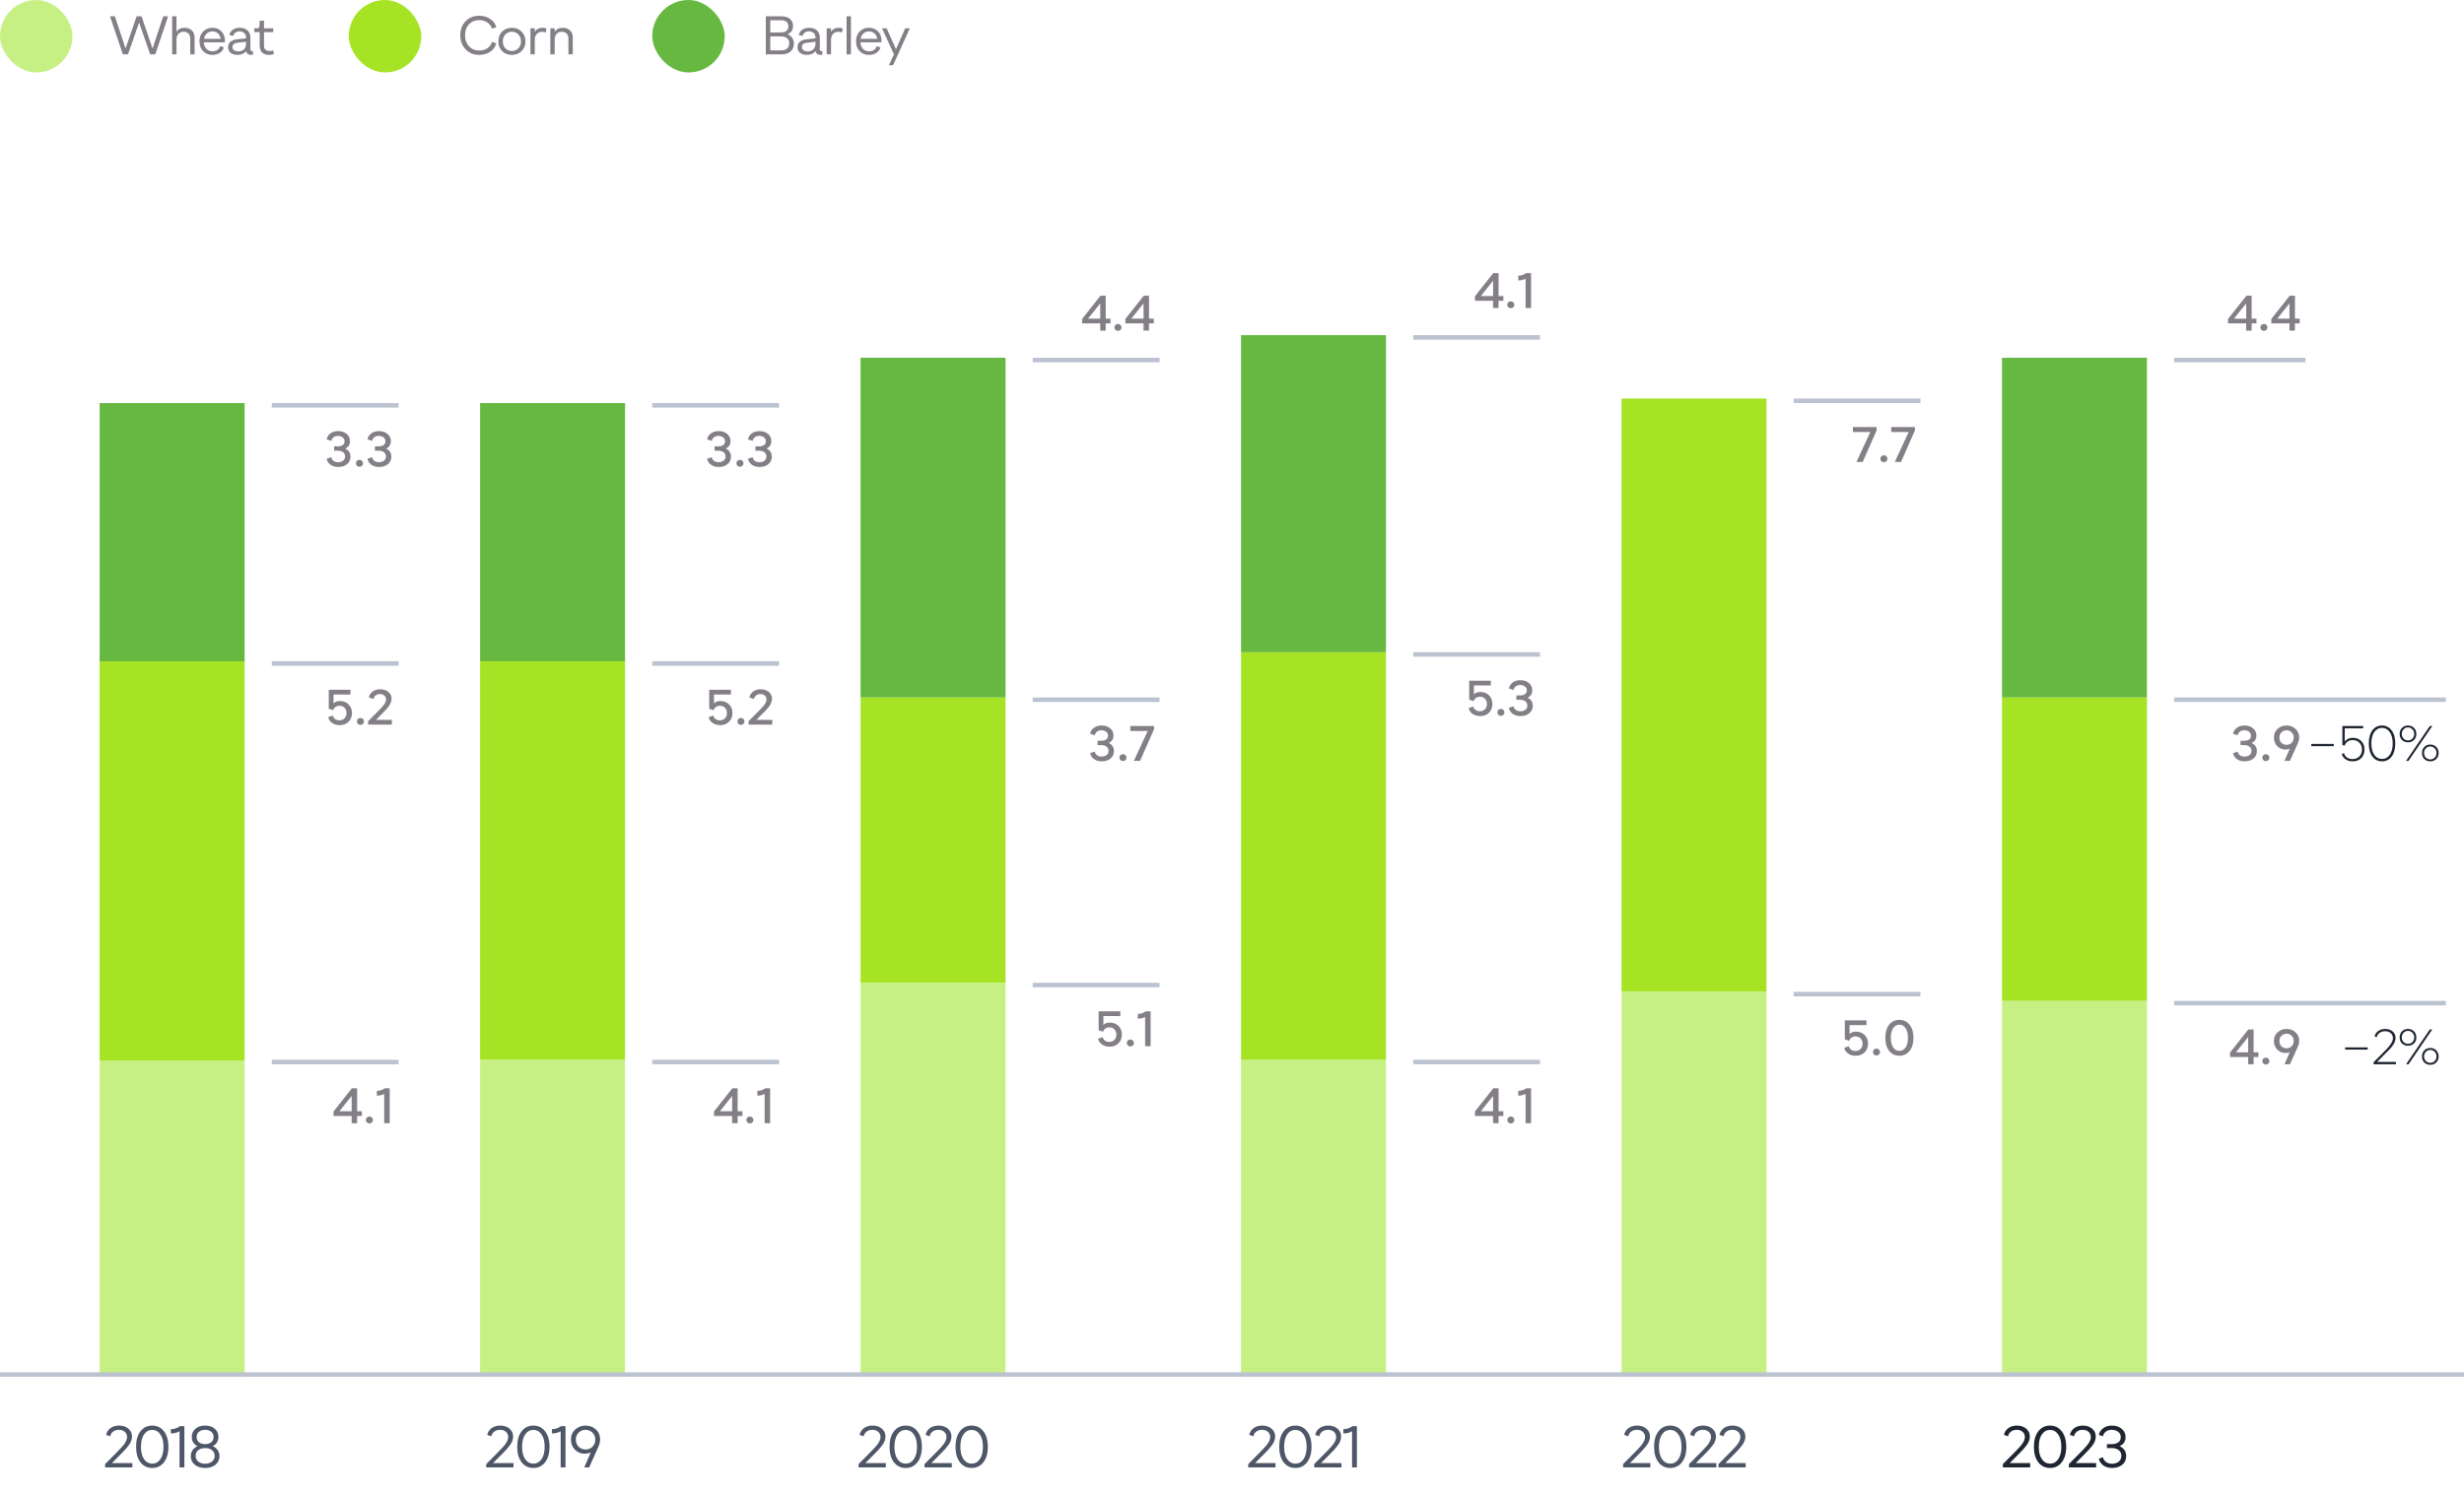 <svg width="544" height="330" viewBox="0 0 544 330" fill="none" xmlns="http://www.w3.org/2000/svg">
<path d="M23.205 324V323.272L25.506 320.958C26.407 320.048 26.988 319.428 27.248 319.099C27.785 318.414 28.054 317.821 28.054 317.318C28.054 316.841 27.889 316.456 27.56 316.161C27.23 315.858 26.797 315.706 26.26 315.706C25.766 315.706 25.341 315.836 24.986 316.096C24.639 316.347 24.422 316.694 24.336 317.136L23.426 316.824C23.573 316.183 23.902 315.68 24.414 315.316C24.934 314.952 25.562 314.77 26.299 314.77C27.131 314.77 27.811 314.995 28.34 315.446C28.877 315.897 29.146 316.482 29.146 317.201C29.146 317.53 29.081 317.864 28.951 318.202C28.829 318.531 28.634 318.865 28.366 319.203C28.106 319.541 27.876 319.818 27.677 320.035C27.486 320.252 27.222 320.529 26.884 320.867C26.797 320.954 26.732 321.019 26.689 321.062L24.713 323.051H29.224V324H23.205ZM33.619 324.13C32.535 324.13 31.669 323.714 31.019 322.882C30.369 322.041 30.044 320.897 30.044 319.45C30.044 318.003 30.369 316.863 31.019 316.031C31.669 315.19 32.531 314.77 33.606 314.77C34.68 314.77 35.543 315.19 36.193 316.031C36.851 316.863 37.181 318.003 37.181 319.45C37.181 320.897 36.851 322.041 36.193 322.882C35.543 323.714 34.685 324.13 33.619 324.13ZM33.619 323.168C34.364 323.168 34.962 322.839 35.413 322.18C35.872 321.513 36.102 320.603 36.102 319.45C36.102 318.297 35.872 317.392 35.413 316.733C34.953 316.066 34.351 315.732 33.606 315.732C32.86 315.732 32.258 316.066 31.799 316.733C31.348 317.392 31.123 318.297 31.123 319.45C31.123 320.603 31.348 321.513 31.799 322.18C32.258 322.839 32.865 323.168 33.619 323.168ZM39.639 324V316.031C39.076 316.352 38.435 316.512 37.715 316.512V315.563C38.452 315.563 39.128 315.342 39.743 314.9H40.705V324H39.639ZM47.591 323.402C47.01 323.887 46.243 324.13 45.29 324.13C44.336 324.13 43.569 323.887 42.989 323.402C42.408 322.917 42.118 322.293 42.118 321.53C42.118 321.027 42.252 320.581 42.521 320.191C42.789 319.801 43.158 319.506 43.626 319.307C42.768 318.917 42.339 318.237 42.339 317.266C42.339 316.538 42.607 315.94 43.145 315.472C43.682 315.004 44.397 314.77 45.29 314.77C46.182 314.77 46.893 315.004 47.422 315.472C47.959 315.94 48.228 316.538 48.228 317.266C48.228 317.734 48.115 318.146 47.89 318.501C47.664 318.856 47.352 319.125 46.954 319.307C47.422 319.506 47.79 319.801 48.059 320.191C48.327 320.581 48.462 321.027 48.462 321.53C48.462 322.284 48.171 322.908 47.591 323.402ZM43.925 318.449C44.28 318.726 44.735 318.865 45.29 318.865C45.844 318.865 46.295 318.726 46.642 318.449C46.988 318.163 47.162 317.786 47.162 317.318C47.162 316.833 46.988 316.443 46.642 316.148C46.295 315.853 45.844 315.706 45.29 315.706C44.735 315.706 44.28 315.853 43.925 316.148C43.578 316.443 43.405 316.833 43.405 317.318C43.405 317.786 43.578 318.163 43.925 318.449ZM45.29 323.194C45.905 323.194 46.408 323.034 46.798 322.713C47.196 322.392 47.396 321.972 47.396 321.452C47.396 320.932 47.201 320.516 46.811 320.204C46.421 319.892 45.914 319.736 45.29 319.736C44.666 319.736 44.159 319.892 43.769 320.204C43.379 320.516 43.184 320.932 43.184 321.452C43.184 321.972 43.379 322.392 43.769 322.713C44.159 323.034 44.666 323.194 45.29 323.194Z" fill="#4D5767"/>
<path d="M107.351 324V323.272L109.652 320.958C110.553 320.048 111.134 319.428 111.394 319.099C111.931 318.414 112.2 317.821 112.2 317.318C112.2 316.841 112.035 316.456 111.706 316.161C111.377 315.858 110.943 315.706 110.406 315.706C109.912 315.706 109.487 315.836 109.132 316.096C108.785 316.347 108.569 316.694 108.482 317.136L107.572 316.824C107.719 316.183 108.049 315.68 108.56 315.316C109.08 314.952 109.708 314.77 110.445 314.77C111.277 314.77 111.957 314.995 112.486 315.446C113.023 315.897 113.292 316.482 113.292 317.201C113.292 317.53 113.227 317.864 113.097 318.202C112.976 318.531 112.781 318.865 112.512 319.203C112.252 319.541 112.022 319.818 111.823 320.035C111.632 320.252 111.368 320.529 111.03 320.867C110.943 320.954 110.878 321.019 110.835 321.062L108.859 323.051H113.37V324H107.351ZM117.765 324.13C116.681 324.13 115.815 323.714 115.165 322.882C114.515 322.041 114.19 320.897 114.19 319.45C114.19 318.003 114.515 316.863 115.165 316.031C115.815 315.19 116.677 314.77 117.752 314.77C118.826 314.77 119.689 315.19 120.339 316.031C120.997 316.863 121.327 318.003 121.327 319.45C121.327 320.897 120.997 322.041 120.339 322.882C119.689 323.714 118.831 324.13 117.765 324.13ZM117.765 323.168C118.51 323.168 119.108 322.839 119.559 322.18C120.018 321.513 120.248 320.603 120.248 319.45C120.248 318.297 120.018 317.392 119.559 316.733C119.099 316.066 118.497 315.732 117.752 315.732C117.006 315.732 116.404 316.066 115.945 316.733C115.494 317.392 115.269 318.297 115.269 319.45C115.269 320.603 115.494 321.513 115.945 322.18C116.404 322.839 117.011 323.168 117.765 323.168ZM123.785 324V316.031C123.222 316.352 122.581 316.512 121.861 316.512V315.563C122.598 315.563 123.274 315.342 123.889 314.9H124.851V324H123.785ZM126.992 315.641C127.616 315.06 128.378 314.77 129.28 314.77C130.181 314.77 130.939 315.056 131.555 315.628C132.179 316.2 132.491 316.941 132.491 317.851C132.491 318.319 132.369 318.839 132.127 319.411L130.073 324H128.994L130.437 320.685C130.012 320.884 129.57 320.984 129.111 320.984C128.244 320.984 127.516 320.689 126.927 320.1C126.346 319.511 126.056 318.765 126.056 317.864C126.056 316.954 126.368 316.213 126.992 315.641ZM127.759 319.45C128.175 319.849 128.682 320.048 129.28 320.048C129.878 320.048 130.385 319.849 130.801 319.45C131.217 319.043 131.425 318.514 131.425 317.864C131.425 317.231 131.212 316.716 130.788 316.317C130.372 315.91 129.869 315.706 129.28 315.706C128.69 315.706 128.183 315.91 127.759 316.317C127.343 316.716 127.135 317.231 127.135 317.864C127.135 318.514 127.343 319.043 127.759 319.45Z" fill="#4D5767"/>
<path d="M189.554 324V323.272L191.855 320.958C192.757 320.048 193.337 319.428 193.597 319.099C194.135 318.414 194.403 317.821 194.403 317.318C194.403 316.841 194.239 316.456 193.909 316.161C193.58 315.858 193.147 315.706 192.609 315.706C192.115 315.706 191.691 315.836 191.335 316.096C190.989 316.347 190.772 316.694 190.685 317.136L189.775 316.824C189.923 316.183 190.252 315.68 190.763 315.316C191.283 314.952 191.912 314.77 192.648 314.77C193.48 314.77 194.161 314.995 194.689 315.446C195.227 315.897 195.495 316.482 195.495 317.201C195.495 317.53 195.43 317.864 195.3 318.202C195.179 318.531 194.984 318.865 194.715 319.203C194.455 319.541 194.226 319.818 194.026 320.035C193.836 320.252 193.571 320.529 193.233 320.867C193.147 320.954 193.082 321.019 193.038 321.062L191.062 323.051H195.573V324H189.554ZM199.968 324.13C198.885 324.13 198.018 323.714 197.368 322.882C196.718 322.041 196.393 320.897 196.393 319.45C196.393 318.003 196.718 316.863 197.368 316.031C198.018 315.19 198.881 314.77 199.955 314.77C201.03 314.77 201.892 315.19 202.542 316.031C203.201 316.863 203.53 318.003 203.53 319.45C203.53 320.897 203.201 322.041 202.542 322.882C201.892 323.714 201.034 324.13 199.968 324.13ZM199.968 323.168C200.714 323.168 201.312 322.839 201.762 322.18C202.222 321.513 202.451 320.603 202.451 319.45C202.451 318.297 202.222 317.392 201.762 316.733C201.303 316.066 200.701 315.732 199.955 315.732C199.21 315.732 198.608 316.066 198.148 316.733C197.698 317.392 197.472 318.297 197.472 319.45C197.472 320.603 197.698 321.513 198.148 322.18C198.608 322.839 199.214 323.168 199.968 323.168ZM204.117 324V323.272L206.418 320.958C207.319 320.048 207.9 319.428 208.16 319.099C208.697 318.414 208.966 317.821 208.966 317.318C208.966 316.841 208.801 316.456 208.472 316.161C208.143 315.858 207.709 315.706 207.172 315.706C206.678 315.706 206.253 315.836 205.898 316.096C205.551 316.347 205.335 316.694 205.248 317.136L204.338 316.824C204.485 316.183 204.815 315.68 205.326 315.316C205.846 314.952 206.474 314.77 207.211 314.77C208.043 314.77 208.723 314.995 209.252 315.446C209.789 315.897 210.058 316.482 210.058 317.201C210.058 317.53 209.993 317.864 209.863 318.202C209.742 318.531 209.547 318.865 209.278 319.203C209.018 319.541 208.788 319.818 208.589 320.035C208.398 320.252 208.134 320.529 207.796 320.867C207.709 320.954 207.644 321.019 207.601 321.062L205.625 323.051H210.136V324H204.117ZM214.531 324.13C213.447 324.13 212.581 323.714 211.931 322.882C211.281 322.041 210.956 320.897 210.956 319.45C210.956 318.003 211.281 316.863 211.931 316.031C212.581 315.19 213.443 314.77 214.518 314.77C215.592 314.77 216.455 315.19 217.105 316.031C217.763 316.863 218.093 318.003 218.093 319.45C218.093 320.897 217.763 322.041 217.105 322.882C216.455 323.714 215.597 324.13 214.531 324.13ZM214.531 323.168C215.276 323.168 215.874 322.839 216.325 322.18C216.784 321.513 217.014 320.603 217.014 319.45C217.014 318.297 216.784 317.392 216.325 316.733C215.865 316.066 215.263 315.732 214.518 315.732C213.772 315.732 213.17 316.066 212.711 316.733C212.26 317.392 212.035 318.297 212.035 319.45C212.035 320.603 212.26 321.513 212.711 322.18C213.17 322.839 213.777 323.168 214.531 323.168Z" fill="#4D5767"/>
<path d="M275.586 324V323.272L277.887 320.958C278.788 320.048 279.369 319.428 279.629 319.099C280.166 318.414 280.435 317.821 280.435 317.318C280.435 316.841 280.27 316.456 279.941 316.161C279.611 315.858 279.178 315.706 278.641 315.706C278.147 315.706 277.722 315.836 277.367 316.096C277.02 316.347 276.803 316.694 276.717 317.136L275.807 316.824C275.954 316.183 276.283 315.68 276.795 315.316C277.315 314.952 277.943 314.77 278.68 314.77C279.512 314.77 280.192 314.995 280.721 315.446C281.258 315.897 281.527 316.482 281.527 317.201C281.527 317.53 281.462 317.864 281.332 318.202C281.21 318.531 281.015 318.865 280.747 319.203C280.487 319.541 280.257 319.818 280.058 320.035C279.867 320.252 279.603 320.529 279.265 320.867C279.178 320.954 279.113 321.019 279.07 321.062L277.094 323.051H281.605V324H275.586ZM286 324.13C284.916 324.13 284.05 323.714 283.4 322.882C282.75 322.041 282.425 320.897 282.425 319.45C282.425 318.003 282.75 316.863 283.4 316.031C284.05 315.19 284.912 314.77 285.987 314.77C287.061 314.77 287.924 315.19 288.574 316.031C289.232 316.863 289.562 318.003 289.562 319.45C289.562 320.897 289.232 322.041 288.574 322.882C287.924 323.714 287.066 324.13 286 324.13ZM286 323.168C286.745 323.168 287.343 322.839 287.794 322.18C288.253 321.513 288.483 320.603 288.483 319.45C288.483 318.297 288.253 317.392 287.794 316.733C287.334 316.066 286.732 315.732 285.987 315.732C285.241 315.732 284.639 316.066 284.18 316.733C283.729 317.392 283.504 318.297 283.504 319.45C283.504 320.603 283.729 321.513 284.18 322.18C284.639 322.839 285.246 323.168 286 323.168ZM290.148 324V323.272L292.449 320.958C293.351 320.048 293.931 319.428 294.191 319.099C294.729 318.414 294.997 317.821 294.997 317.318C294.997 316.841 294.833 316.456 294.503 316.161C294.174 315.858 293.741 315.706 293.203 315.706C292.709 315.706 292.285 315.836 291.929 316.096C291.583 316.347 291.366 316.694 291.279 317.136L290.369 316.824C290.517 316.183 290.846 315.68 291.357 315.316C291.877 314.952 292.506 314.77 293.242 314.77C294.074 314.77 294.755 314.995 295.283 315.446C295.821 315.897 296.089 316.482 296.089 317.201C296.089 317.53 296.024 317.864 295.894 318.202C295.773 318.531 295.578 318.865 295.309 319.203C295.049 319.541 294.82 319.818 294.62 320.035C294.43 320.252 294.165 320.529 293.827 320.867C293.741 320.954 293.676 321.019 293.632 321.062L291.656 323.051H296.167V324H290.148ZM298.508 324V316.031C297.945 316.352 297.303 316.512 296.584 316.512V315.563C297.321 315.563 297.997 315.342 298.612 314.9H299.574V324H298.508Z" fill="#4D5767"/>
<path d="M358.348 324V323.272L360.649 320.958C361.55 320.048 362.131 319.428 362.391 319.099C362.928 318.414 363.197 317.821 363.197 317.318C363.197 316.841 363.032 316.456 362.703 316.161C362.374 315.858 361.94 315.706 361.403 315.706C360.909 315.706 360.484 315.836 360.129 316.096C359.782 316.347 359.566 316.694 359.479 317.136L358.569 316.824C358.716 316.183 359.046 315.68 359.557 315.316C360.077 314.952 360.705 314.77 361.442 314.77C362.274 314.77 362.954 314.995 363.483 315.446C364.02 315.897 364.289 316.482 364.289 317.201C364.289 317.53 364.224 317.864 364.094 318.202C363.973 318.531 363.778 318.865 363.509 319.203C363.249 319.541 363.019 319.818 362.82 320.035C362.629 320.252 362.365 320.529 362.027 320.867C361.94 320.954 361.875 321.019 361.832 321.062L359.856 323.051H364.367V324H358.348ZM368.762 324.13C367.678 324.13 366.812 323.714 366.162 322.882C365.512 322.041 365.187 320.897 365.187 319.45C365.187 318.003 365.512 316.863 366.162 316.031C366.812 315.19 367.674 314.77 368.749 314.77C369.823 314.77 370.686 315.19 371.336 316.031C371.994 316.863 372.324 318.003 372.324 319.45C372.324 320.897 371.994 322.041 371.336 322.882C370.686 323.714 369.828 324.13 368.762 324.13ZM368.762 323.168C369.507 323.168 370.105 322.839 370.556 322.18C371.015 321.513 371.245 320.603 371.245 319.45C371.245 318.297 371.015 317.392 370.556 316.733C370.096 316.066 369.494 315.732 368.749 315.732C368.003 315.732 367.401 316.066 366.942 316.733C366.491 317.392 366.266 318.297 366.266 319.45C366.266 320.603 366.491 321.513 366.942 322.18C367.401 322.839 368.008 323.168 368.762 323.168ZM372.91 324V323.272L375.211 320.958C376.113 320.048 376.693 319.428 376.953 319.099C377.491 318.414 377.759 317.821 377.759 317.318C377.759 316.841 377.595 316.456 377.265 316.161C376.936 315.858 376.503 315.706 375.965 315.706C375.471 315.706 375.047 315.836 374.691 316.096C374.345 316.347 374.128 316.694 374.041 317.136L373.131 316.824C373.279 316.183 373.608 315.68 374.119 315.316C374.639 314.952 375.268 314.77 376.004 314.77C376.836 314.77 377.517 314.995 378.045 315.446C378.583 315.897 378.851 316.482 378.851 317.201C378.851 317.53 378.786 317.864 378.656 318.202C378.535 318.531 378.34 318.865 378.071 319.203C377.811 319.541 377.582 319.818 377.382 320.035C377.192 320.252 376.927 320.529 376.589 320.867C376.503 320.954 376.438 321.019 376.394 321.062L374.418 323.051H378.929V324H372.91ZM379.398 324V323.272L381.699 320.958C382.601 320.048 383.181 319.428 383.441 319.099C383.979 318.414 384.247 317.821 384.247 317.318C384.247 316.841 384.083 316.456 383.753 316.161C383.424 315.858 382.991 315.706 382.453 315.706C381.959 315.706 381.535 315.836 381.179 316.096C380.833 316.347 380.616 316.694 380.529 317.136L379.619 316.824C379.767 316.183 380.096 315.68 380.607 315.316C381.127 314.952 381.756 314.77 382.492 314.77C383.324 314.77 384.005 314.995 384.533 315.446C385.071 315.897 385.339 316.482 385.339 317.201C385.339 317.53 385.274 317.864 385.144 318.202C385.023 318.531 384.828 318.865 384.559 319.203C384.299 319.541 384.07 319.818 383.87 320.035C383.68 320.252 383.415 320.529 383.077 320.867C382.991 320.954 382.926 321.019 382.882 321.062L380.906 323.051H385.417V324H379.398Z" fill="#4D5767"/>
<path d="M442.202 324V323.272L444.503 320.958C445.404 320.048 445.985 319.428 446.245 319.099C446.782 318.414 447.051 317.821 447.051 317.318C447.051 316.841 446.886 316.456 446.557 316.161C446.228 315.858 445.794 315.706 445.257 315.706C444.763 315.706 444.338 315.836 443.983 316.096C443.636 316.347 443.42 316.694 443.333 317.136L442.423 316.824C442.57 316.183 442.9 315.68 443.411 315.316C443.931 314.952 444.559 314.77 445.296 314.77C446.128 314.77 446.808 314.995 447.337 315.446C447.874 315.897 448.143 316.482 448.143 317.201C448.143 317.53 448.078 317.864 447.948 318.202C447.827 318.531 447.632 318.865 447.363 319.203C447.103 319.541 446.873 319.818 446.674 320.035C446.483 320.252 446.219 320.529 445.881 320.867C445.794 320.954 445.729 321.019 445.686 321.062L443.71 323.051H448.221V324H442.202ZM452.616 324.13C451.532 324.13 450.666 323.714 450.016 322.882C449.366 322.041 449.041 320.897 449.041 319.45C449.041 318.003 449.366 316.863 450.016 316.031C450.666 315.19 451.528 314.77 452.603 314.77C453.677 314.77 454.54 315.19 455.19 316.031C455.848 316.863 456.178 318.003 456.178 319.45C456.178 320.897 455.848 322.041 455.19 322.882C454.54 323.714 453.682 324.13 452.616 324.13ZM452.616 323.168C453.361 323.168 453.959 322.839 454.41 322.18C454.869 321.513 455.099 320.603 455.099 319.45C455.099 318.297 454.869 317.392 454.41 316.733C453.95 316.066 453.348 315.732 452.603 315.732C451.857 315.732 451.255 316.066 450.796 316.733C450.345 317.392 450.12 318.297 450.12 319.45C450.12 320.603 450.345 321.513 450.796 322.18C451.255 322.839 451.862 323.168 452.616 323.168ZM456.764 324V323.272L459.065 320.958C459.967 320.048 460.547 319.428 460.807 319.099C461.345 318.414 461.613 317.821 461.613 317.318C461.613 316.841 461.449 316.456 461.119 316.161C460.79 315.858 460.357 315.706 459.819 315.706C459.325 315.706 458.901 315.836 458.545 316.096C458.199 316.347 457.982 316.694 457.895 317.136L456.985 316.824C457.133 316.183 457.462 315.68 457.973 315.316C458.493 314.952 459.122 314.77 459.858 314.77C460.69 314.77 461.371 314.995 461.899 315.446C462.437 315.897 462.705 316.482 462.705 317.201C462.705 317.53 462.64 317.864 462.51 318.202C462.389 318.531 462.194 318.865 461.925 319.203C461.665 319.541 461.436 319.818 461.236 320.035C461.046 320.252 460.781 320.529 460.443 320.867C460.357 320.954 460.292 321.019 460.248 321.062L458.272 323.051H462.783V324H456.764ZM466.32 324.13C465.549 324.13 464.899 323.944 464.37 323.571C463.842 323.198 463.508 322.7 463.369 322.076L464.279 321.764C464.375 322.197 464.6 322.544 464.955 322.804C465.311 323.064 465.753 323.194 466.281 323.194C466.853 323.194 467.339 323.047 467.737 322.752C468.145 322.457 468.348 322.024 468.348 321.452C468.348 320.889 468.145 320.464 467.737 320.178C467.339 319.883 466.827 319.736 466.203 319.736H465.163V318.865H466.203C466.793 318.865 467.274 318.739 467.646 318.488C468.028 318.228 468.218 317.847 468.218 317.344C468.218 316.815 468.019 316.412 467.62 316.135C467.23 315.849 466.762 315.706 466.216 315.706C465.714 315.706 465.289 315.836 464.942 316.096C464.596 316.356 464.375 316.703 464.279 317.136L463.369 316.824C463.517 316.191 463.85 315.693 464.37 315.329C464.89 314.956 465.523 314.77 466.268 314.77C467.126 314.77 467.841 315.004 468.413 315.472C468.994 315.931 469.284 316.551 469.284 317.331C469.284 318.276 468.838 318.934 467.945 319.307C468.925 319.74 469.414 320.468 469.414 321.491C469.414 322.323 469.115 322.973 468.517 323.441C467.928 323.9 467.196 324.13 466.32 324.13Z" fill="#1F2632"/>
<path d="M329.64 68V66.405H325.636V65.415L329.684 60.3H330.85V65.36H331.906V66.405H330.85V68H329.64ZM326.945 65.36H329.64V61.994L326.945 65.36ZM333.559 68.055C333.339 68.055 333.152 67.982 332.998 67.835C332.851 67.681 332.778 67.498 332.778 67.285C332.778 67.072 332.851 66.893 332.998 66.746C333.152 66.599 333.339 66.526 333.559 66.526C333.771 66.526 333.955 66.603 334.109 66.757C334.263 66.904 334.34 67.08 334.34 67.285C334.34 67.498 334.263 67.681 334.109 67.835C333.955 67.982 333.771 68.055 333.559 68.055ZM336.82 68V61.554C336.299 61.803 335.76 61.928 335.203 61.928V60.872C335.834 60.872 336.428 60.681 336.985 60.3H338.03V68H336.82Z" fill="#847F87"/>
<path d="M242.912 73V71.405H238.908V70.415L242.956 65.3H244.122V70.36H245.178V71.405H244.122V73H242.912ZM240.217 70.36H242.912V66.994L240.217 70.36ZM246.83 73.055C246.61 73.055 246.423 72.982 246.269 72.835C246.123 72.681 246.049 72.498 246.049 72.285C246.049 72.072 246.123 71.893 246.269 71.746C246.423 71.599 246.61 71.526 246.83 71.526C247.043 71.526 247.226 71.603 247.38 71.757C247.534 71.904 247.611 72.08 247.611 72.285C247.611 72.498 247.534 72.681 247.38 72.835C247.226 72.982 247.043 73.055 246.83 73.055ZM252.467 73V71.405H248.463V70.415L252.511 65.3H253.677V70.36H254.733V71.405H253.677V73H252.467ZM249.772 70.36H252.467V66.994L249.772 70.36Z" fill="#847F87"/>
<path d="M158.688 103.11C158.013 103.11 157.445 102.949 156.983 102.626C156.521 102.303 156.231 101.856 156.114 101.284L157.148 100.954C157.214 101.299 157.379 101.57 157.643 101.768C157.914 101.959 158.248 102.054 158.644 102.054C159.069 102.054 159.432 101.948 159.733 101.735C160.033 101.515 160.184 101.196 160.184 100.778C160.184 100.367 160.03 100.056 159.722 99.843C159.421 99.623 159.04 99.513 158.578 99.513H157.764V98.556H158.578C159.01 98.556 159.366 98.464 159.645 98.281C159.931 98.09 160.074 97.812 160.074 97.445C160.074 97.064 159.927 96.77 159.634 96.565C159.34 96.352 158.992 96.246 158.589 96.246C158.215 96.246 157.896 96.345 157.632 96.543C157.375 96.741 157.214 97.009 157.148 97.346L156.114 97.016C156.238 96.437 156.528 95.989 156.983 95.674C157.437 95.351 157.995 95.19 158.655 95.19C159.417 95.19 160.044 95.395 160.536 95.806C161.027 96.209 161.273 96.748 161.273 97.423C161.273 98.171 160.928 98.714 160.239 99.051C161.001 99.418 161.383 100.012 161.383 100.833C161.383 101.53 161.126 102.083 160.613 102.494C160.107 102.905 159.465 103.11 158.688 103.11ZM163.367 103.055C163.147 103.055 162.96 102.982 162.806 102.835C162.66 102.681 162.586 102.498 162.586 102.285C162.586 102.072 162.66 101.893 162.806 101.746C162.96 101.599 163.147 101.526 163.367 101.526C163.58 101.526 163.763 101.603 163.917 101.757C164.071 101.904 164.148 102.08 164.148 102.285C164.148 102.498 164.071 102.681 163.917 102.835C163.763 102.982 163.58 103.055 163.367 103.055ZM167.707 103.11C167.032 103.11 166.464 102.949 166.002 102.626C165.54 102.303 165.25 101.856 165.133 101.284L166.167 100.954C166.233 101.299 166.398 101.57 166.662 101.768C166.933 101.959 167.267 102.054 167.663 102.054C168.088 102.054 168.451 101.948 168.752 101.735C169.052 101.515 169.203 101.196 169.203 100.778C169.203 100.367 169.049 100.056 168.741 99.843C168.44 99.623 168.059 99.513 167.597 99.513H166.783V98.556H167.597C168.029 98.556 168.385 98.464 168.664 98.281C168.95 98.09 169.093 97.812 169.093 97.445C169.093 97.064 168.946 96.77 168.653 96.565C168.359 96.352 168.011 96.246 167.608 96.246C167.234 96.246 166.915 96.345 166.651 96.543C166.394 96.741 166.233 97.009 166.167 97.346L165.133 97.016C165.257 96.437 165.547 95.989 166.002 95.674C166.456 95.351 167.014 95.19 167.674 95.19C168.436 95.19 169.063 95.395 169.555 95.806C170.046 96.209 170.292 96.748 170.292 97.423C170.292 98.171 169.947 98.714 169.258 99.051C170.02 99.418 170.402 100.012 170.402 100.833C170.402 101.53 170.145 102.083 169.632 102.494C169.126 102.905 168.484 103.11 167.707 103.11Z" fill="#847F87"/>
<path d="M74.688 103.11C74.013 103.11 73.445 102.949 72.983 102.626C72.521 102.303 72.231 101.856 72.114 101.284L73.148 100.954C73.214 101.299 73.379 101.57 73.643 101.768C73.914 101.959 74.248 102.054 74.644 102.054C75.069 102.054 75.432 101.948 75.733 101.735C76.034 101.515 76.184 101.196 76.184 100.778C76.184 100.367 76.03 100.056 75.722 99.843C75.421 99.623 75.04 99.513 74.578 99.513H73.764V98.556H74.578C75.01 98.556 75.366 98.464 75.645 98.281C75.931 98.09 76.074 97.812 76.074 97.445C76.074 97.064 75.927 96.77 75.634 96.565C75.341 96.352 74.992 96.246 74.589 96.246C74.215 96.246 73.896 96.345 73.632 96.543C73.375 96.741 73.214 97.009 73.148 97.346L72.114 97.016C72.239 96.437 72.528 95.989 72.983 95.674C73.438 95.351 73.995 95.19 74.655 95.19C75.418 95.19 76.044 95.395 76.536 95.806C77.027 96.209 77.273 96.748 77.273 97.423C77.273 98.171 76.928 98.714 76.239 99.051C77.001 99.418 77.383 100.012 77.383 100.833C77.383 101.53 77.126 102.083 76.613 102.494C76.107 102.905 75.465 103.11 74.688 103.11ZM79.367 103.055C79.147 103.055 78.96 102.982 78.806 102.835C78.66 102.681 78.586 102.498 78.586 102.285C78.586 102.072 78.66 101.893 78.806 101.746C78.96 101.599 79.147 101.526 79.367 101.526C79.58 101.526 79.763 101.603 79.917 101.757C80.071 101.904 80.148 102.08 80.148 102.285C80.148 102.498 80.071 102.681 79.917 102.835C79.763 102.982 79.58 103.055 79.367 103.055ZM83.707 103.11C83.032 103.11 82.463 102.949 82.001 102.626C81.54 102.303 81.25 101.856 81.132 101.284L82.166 100.954C82.233 101.299 82.397 101.57 82.662 101.768C82.933 101.959 83.266 102.054 83.662 102.054C84.088 102.054 84.451 101.948 84.751 101.735C85.052 101.515 85.203 101.196 85.203 100.778C85.203 100.367 85.049 100.056 84.74 99.843C84.44 99.623 84.058 99.513 83.597 99.513H82.782V98.556H83.597C84.029 98.556 84.385 98.464 84.663 98.281C84.95 98.09 85.093 97.812 85.093 97.445C85.093 97.064 84.946 96.77 84.653 96.565C84.359 96.352 84.011 96.246 83.608 96.246C83.234 96.246 82.915 96.345 82.65 96.543C82.394 96.741 82.233 97.009 82.166 97.346L81.132 97.016C81.257 96.437 81.547 95.989 82.001 95.674C82.456 95.351 83.013 95.19 83.674 95.19C84.436 95.19 85.063 95.395 85.555 95.806C86.046 96.209 86.291 96.748 86.291 97.423C86.291 98.171 85.947 98.714 85.257 99.051C86.02 99.418 86.401 100.012 86.401 100.833C86.401 101.53 86.145 102.083 85.632 102.494C85.126 102.905 84.484 103.11 83.707 103.11Z" fill="#847F87"/>
<path d="M409.869 102L412.927 95.4H409.088V94.3H414.313V95.048L411.244 102H409.869ZM415.926 102.055C415.706 102.055 415.519 101.982 415.365 101.835C415.218 101.681 415.145 101.498 415.145 101.285C415.145 101.072 415.218 100.893 415.365 100.746C415.519 100.599 415.706 100.526 415.926 100.526C416.139 100.526 416.322 100.603 416.476 100.757C416.63 100.904 416.707 101.08 416.707 101.285C416.707 101.498 416.63 101.681 416.476 101.835C416.322 101.982 416.139 102.055 415.926 102.055ZM418.329 102L421.387 95.4H417.548V94.3H422.773V95.048L419.704 102H418.329Z" fill="#847F87"/>
<path d="M326.78 158.11C326.142 158.11 325.589 157.952 325.119 157.637C324.65 157.314 324.357 156.882 324.239 156.339L325.284 156.009C325.343 156.324 325.504 156.577 325.768 156.768C326.032 156.959 326.348 157.054 326.714 157.054C327.176 157.054 327.554 156.904 327.847 156.603C328.141 156.302 328.287 155.914 328.287 155.437C328.287 154.96 328.141 154.575 327.847 154.282C327.561 153.989 327.195 153.842 326.747 153.842C326.388 153.842 326.087 153.93 325.845 154.106C325.603 154.275 325.446 154.509 325.372 154.81L324.371 154.502V150.3H329.156V151.345H325.416V153.314C325.768 152.962 326.234 152.786 326.813 152.786C327.598 152.786 328.24 153.032 328.738 153.523C329.244 154.014 329.497 154.656 329.497 155.448C329.497 156.233 329.244 156.874 328.738 157.373C328.232 157.864 327.58 158.11 326.78 158.11ZM331.367 158.055C331.147 158.055 330.96 157.982 330.806 157.835C330.66 157.681 330.586 157.498 330.586 157.285C330.586 157.072 330.66 156.893 330.806 156.746C330.96 156.599 331.147 156.526 331.367 156.526C331.58 156.526 331.763 156.603 331.917 156.757C332.071 156.904 332.148 157.08 332.148 157.285C332.148 157.498 332.071 157.681 331.917 157.835C331.763 157.982 331.58 158.055 331.367 158.055ZM335.707 158.11C335.032 158.11 334.464 157.949 334.002 157.626C333.54 157.303 333.25 156.856 333.133 156.284L334.167 155.954C334.233 156.299 334.398 156.57 334.662 156.768C334.933 156.959 335.267 157.054 335.663 157.054C336.088 157.054 336.451 156.948 336.752 156.735C337.052 156.515 337.203 156.196 337.203 155.778C337.203 155.367 337.049 155.056 336.741 154.843C336.44 154.623 336.059 154.513 335.597 154.513H334.783V153.556H335.597C336.029 153.556 336.385 153.464 336.664 153.281C336.95 153.09 337.093 152.812 337.093 152.445C337.093 152.064 336.946 151.77 336.653 151.565C336.359 151.352 336.011 151.246 335.608 151.246C335.234 151.246 334.915 151.345 334.651 151.543C334.394 151.741 334.233 152.009 334.167 152.346L333.133 152.016C333.257 151.437 333.547 150.989 334.002 150.674C334.456 150.351 335.014 150.19 335.674 150.19C336.436 150.19 337.063 150.395 337.555 150.806C338.046 151.209 338.292 151.748 338.292 152.423C338.292 153.171 337.947 153.714 337.258 154.051C338.02 154.418 338.402 155.012 338.402 155.833C338.402 156.53 338.145 157.083 337.632 157.494C337.126 157.905 336.484 158.11 335.707 158.11Z" fill="#847F87"/>
<path d="M243.246 168.11C242.572 168.11 242.003 167.949 241.541 167.626C241.079 167.303 240.79 166.856 240.672 166.284L241.706 165.954C241.772 166.299 241.937 166.57 242.201 166.768C242.473 166.959 242.806 167.054 243.202 167.054C243.628 167.054 243.991 166.948 244.291 166.735C244.592 166.515 244.742 166.196 244.742 165.778C244.742 165.367 244.588 165.056 244.28 164.843C243.98 164.623 243.598 164.513 243.136 164.513H242.322V163.556H243.136C243.569 163.556 243.925 163.464 244.203 163.281C244.489 163.09 244.632 162.812 244.632 162.445C244.632 162.064 244.486 161.77 244.192 161.565C243.899 161.352 243.551 161.246 243.147 161.246C242.773 161.246 242.454 161.345 242.19 161.543C241.934 161.741 241.772 162.009 241.706 162.346L240.672 162.016C240.797 161.437 241.087 160.989 241.541 160.674C241.996 160.351 242.553 160.19 243.213 160.19C243.976 160.19 244.603 160.395 245.094 160.806C245.586 161.209 245.831 161.748 245.831 162.423C245.831 163.171 245.487 163.714 244.797 164.051C245.56 164.418 245.941 165.012 245.941 165.833C245.941 166.53 245.685 167.083 245.171 167.494C244.665 167.905 244.024 168.11 243.246 168.11ZM247.926 168.055C247.706 168.055 247.519 167.982 247.365 167.835C247.218 167.681 247.145 167.498 247.145 167.285C247.145 167.072 247.218 166.893 247.365 166.746C247.519 166.599 247.706 166.526 247.926 166.526C248.139 166.526 248.322 166.603 248.476 166.757C248.63 166.904 248.707 167.08 248.707 167.285C248.707 167.498 248.63 167.681 248.476 167.835C248.322 167.982 248.139 168.055 247.926 168.055ZM250.329 168L253.387 161.4H249.548V160.3H254.773V161.048L251.704 168H250.329Z" fill="#847F87"/>
<path d="M158.995 160.11C158.357 160.11 157.804 159.952 157.334 159.637C156.865 159.314 156.572 158.882 156.454 158.339L157.499 158.009C157.558 158.324 157.719 158.577 157.983 158.768C158.247 158.959 158.563 159.054 158.929 159.054C159.391 159.054 159.769 158.904 160.062 158.603C160.356 158.302 160.502 157.914 160.502 157.437C160.502 156.96 160.356 156.575 160.062 156.282C159.776 155.989 159.41 155.842 158.962 155.842C158.603 155.842 158.302 155.93 158.06 156.106C157.818 156.275 157.661 156.509 157.587 156.81L156.586 156.502V152.3H161.371V153.345H157.631V155.314C157.983 154.962 158.449 154.786 159.028 154.786C159.813 154.786 160.455 155.032 160.953 155.523C161.459 156.014 161.712 156.656 161.712 157.448C161.712 158.233 161.459 158.874 160.953 159.373C160.447 159.864 159.795 160.11 158.995 160.11ZM163.582 160.055C163.362 160.055 163.175 159.982 163.021 159.835C162.874 159.681 162.801 159.498 162.801 159.285C162.801 159.072 162.874 158.893 163.021 158.746C163.175 158.599 163.362 158.526 163.582 158.526C163.795 158.526 163.978 158.603 164.132 158.757C164.286 158.904 164.363 159.08 164.363 159.285C164.363 159.498 164.286 159.681 164.132 159.835C163.978 159.982 163.795 160.055 163.582 160.055ZM165.27 160V159.241L167.217 157.283C167.965 156.535 168.442 156.033 168.647 155.776C169.036 155.27 169.23 154.83 169.23 154.456C169.23 154.104 169.106 153.814 168.856 153.587C168.614 153.36 168.292 153.246 167.888 153.246C167.522 153.246 167.21 153.345 166.953 153.543C166.697 153.734 166.535 154.001 166.469 154.346L165.435 154.016C165.56 153.437 165.85 152.989 166.304 152.674C166.759 152.351 167.305 152.19 167.943 152.19C168.677 152.19 169.278 152.388 169.747 152.784C170.217 153.173 170.451 153.679 170.451 154.302C170.451 154.537 170.404 154.782 170.308 155.039C170.213 155.296 170.118 155.508 170.022 155.677C169.927 155.846 169.762 156.069 169.527 156.348C169.293 156.619 169.135 156.795 169.054 156.876C168.974 156.957 168.801 157.133 168.537 157.404L166.997 158.955H170.506V160H165.27Z" fill="#847F87"/>
<path d="M74.995 160.11C74.357 160.11 73.804 159.952 73.334 159.637C72.865 159.314 72.572 158.882 72.454 158.339L73.499 158.009C73.558 158.324 73.719 158.577 73.983 158.768C74.247 158.959 74.563 159.054 74.929 159.054C75.391 159.054 75.769 158.904 76.062 158.603C76.356 158.302 76.502 157.914 76.502 157.437C76.502 156.96 76.356 156.575 76.062 156.282C75.776 155.989 75.41 155.842 74.962 155.842C74.603 155.842 74.302 155.93 74.06 156.106C73.818 156.275 73.661 156.509 73.587 156.81L72.586 156.502V152.3H77.371V153.345H73.631V155.314C73.983 154.962 74.449 154.786 75.028 154.786C75.813 154.786 76.455 155.032 76.953 155.523C77.459 156.014 77.712 156.656 77.712 157.448C77.712 158.233 77.459 158.874 76.953 159.373C76.447 159.864 75.795 160.11 74.995 160.11ZM79.582 160.055C79.362 160.055 79.175 159.982 79.021 159.835C78.874 159.681 78.801 159.498 78.801 159.285C78.801 159.072 78.874 158.893 79.021 158.746C79.175 158.599 79.362 158.526 79.582 158.526C79.795 158.526 79.978 158.603 80.132 158.757C80.286 158.904 80.363 159.08 80.363 159.285C80.363 159.498 80.286 159.681 80.132 159.835C79.978 159.982 79.795 160.055 79.582 160.055ZM81.27 160V159.241L83.217 157.283C83.965 156.535 84.442 156.033 84.647 155.776C85.036 155.27 85.23 154.83 85.23 154.456C85.23 154.104 85.106 153.814 84.856 153.587C84.614 153.36 84.292 153.246 83.888 153.246C83.522 153.246 83.21 153.345 82.953 153.543C82.697 153.734 82.535 154.001 82.469 154.346L81.435 154.016C81.56 153.437 81.85 152.989 82.304 152.674C82.759 152.351 83.305 152.19 83.943 152.19C84.677 152.19 85.278 152.388 85.747 152.784C86.217 153.173 86.451 153.679 86.451 154.302C86.451 154.537 86.404 154.782 86.308 155.039C86.213 155.296 86.118 155.508 86.022 155.677C85.927 155.846 85.762 156.069 85.527 156.348C85.293 156.619 85.135 156.795 85.054 156.876C84.974 156.957 84.801 157.133 84.537 157.404L82.997 158.955H86.506V160H81.27Z" fill="#847F87"/>
<line x1="312" y1="74.5" x2="340" y2="74.5" stroke="#BBC2D0"/>
<line x1="228" y1="79.5" x2="256" y2="79.5" stroke="#BBC2D0"/>
<line x1="228" y1="154.5" x2="256" y2="154.5" stroke="#BBC2D0"/>
<line x1="144" y1="146.5" x2="172" y2="146.5" stroke="#BBC2D0"/>
<line x1="144" y1="89.5" x2="172" y2="89.5" stroke="#BBC2D0"/>
<line x1="60" y1="146.5" x2="88" y2="146.5" stroke="#BBC2D0"/>
<line x1="60" y1="89.5" x2="88" y2="89.5" stroke="#BBC2D0"/>
<path d="M409.706 233.11C409.068 233.11 408.515 232.952 408.045 232.637C407.576 232.314 407.283 231.882 407.165 231.339L408.21 231.009C408.269 231.324 408.43 231.577 408.694 231.768C408.958 231.959 409.274 232.054 409.64 232.054C410.102 232.054 410.48 231.904 410.773 231.603C411.067 231.302 411.213 230.914 411.213 230.437C411.213 229.96 411.067 229.575 410.773 229.282C410.487 228.989 410.121 228.842 409.673 228.842C409.314 228.842 409.013 228.93 408.771 229.106C408.529 229.275 408.372 229.509 408.298 229.81L407.297 229.502V225.3H412.082V226.345H408.342V228.314C408.694 227.962 409.16 227.786 409.739 227.786C410.524 227.786 411.166 228.032 411.664 228.523C412.17 229.014 412.423 229.656 412.423 230.448C412.423 231.233 412.17 231.874 411.664 232.373C411.158 232.864 410.506 233.11 409.706 233.11ZM414.293 233.055C414.073 233.055 413.886 232.982 413.732 232.835C413.585 232.681 413.512 232.498 413.512 232.285C413.512 232.072 413.585 231.893 413.732 231.746C413.886 231.599 414.073 231.526 414.293 231.526C414.506 231.526 414.689 231.603 414.843 231.757C414.997 231.904 415.074 232.08 415.074 232.285C415.074 232.498 414.997 232.681 414.843 232.835C414.689 232.982 414.506 233.055 414.293 233.055ZM419.347 233.11C418.409 233.11 417.657 232.758 417.092 232.054C416.528 231.343 416.245 230.375 416.245 229.15C416.245 227.925 416.528 226.961 417.092 226.257C417.657 225.546 418.405 225.19 419.336 225.19C420.275 225.19 421.027 225.546 421.591 226.257C422.163 226.961 422.449 227.925 422.449 229.15C422.449 230.375 422.163 231.343 421.591 232.054C421.027 232.758 420.279 233.11 419.347 233.11ZM417.972 231.273C418.317 231.779 418.775 232.032 419.347 232.032C419.919 232.032 420.378 231.779 420.722 231.273C421.067 230.76 421.239 230.052 421.239 229.15C421.239 228.248 421.063 227.54 420.711 227.027C420.367 226.514 419.908 226.257 419.336 226.257C418.764 226.257 418.306 226.514 417.961 227.027C417.624 227.54 417.455 228.248 417.455 229.15C417.455 230.052 417.628 230.76 417.972 231.273Z" fill="#847F87"/>
<line x1="396" y1="219.5" x2="424" y2="219.5" stroke="#BBC2D0"/>
<line x1="396" y1="88.5" x2="424" y2="88.5" stroke="#BBC2D0"/>
<path d="M329.64 248V246.405H325.636V245.415L329.684 240.3H330.85V245.36H331.906V246.405H330.85V248H329.64ZM326.945 245.36H329.64V241.994L326.945 245.36ZM333.559 248.055C333.339 248.055 333.152 247.982 332.998 247.835C332.851 247.681 332.778 247.498 332.778 247.285C332.778 247.072 332.851 246.893 332.998 246.746C333.152 246.599 333.339 246.526 333.559 246.526C333.771 246.526 333.955 246.603 334.109 246.757C334.263 246.904 334.34 247.08 334.34 247.285C334.34 247.498 334.263 247.681 334.109 247.835C333.955 247.982 333.771 248.055 333.559 248.055ZM336.82 248V241.554C336.299 241.803 335.76 241.928 335.203 241.928V240.872C335.834 240.872 336.428 240.681 336.985 240.3H338.03V248H336.82Z" fill="#847F87"/>
<line x1="312" y1="234.5" x2="340" y2="234.5" stroke="#BBC2D0"/>
<line x1="312" y1="144.5" x2="340" y2="144.5" stroke="#BBC2D0"/>
<path d="M244.972 231.11C244.334 231.11 243.78 230.952 243.311 230.637C242.842 230.314 242.548 229.882 242.431 229.339L243.476 229.009C243.535 229.324 243.696 229.577 243.96 229.768C244.224 229.959 244.539 230.054 244.906 230.054C245.368 230.054 245.746 229.904 246.039 229.603C246.332 229.302 246.479 228.914 246.479 228.437C246.479 227.96 246.332 227.575 246.039 227.282C245.753 226.989 245.386 226.842 244.939 226.842C244.58 226.842 244.279 226.93 244.037 227.106C243.795 227.275 243.637 227.509 243.564 227.81L242.563 227.502V223.3H247.348V224.345H243.608V226.314C243.96 225.962 244.426 225.786 245.005 225.786C245.79 225.786 246.431 226.032 246.93 226.523C247.436 227.014 247.689 227.656 247.689 228.448C247.689 229.233 247.436 229.874 246.93 230.373C246.424 230.864 245.771 231.11 244.972 231.11ZM249.559 231.055C249.339 231.055 249.152 230.982 248.998 230.835C248.851 230.681 248.778 230.498 248.778 230.285C248.778 230.072 248.851 229.893 248.998 229.746C249.152 229.599 249.339 229.526 249.559 229.526C249.771 229.526 249.955 229.603 250.109 229.757C250.263 229.904 250.34 230.08 250.34 230.285C250.34 230.498 250.263 230.681 250.109 230.835C249.955 230.982 249.771 231.055 249.559 231.055ZM252.82 231V224.554C252.299 224.803 251.76 224.928 251.203 224.928V223.872C251.834 223.872 252.428 223.681 252.985 223.3H254.03V231H252.82Z" fill="#847F87"/>
<line x1="228" y1="217.5" x2="256" y2="217.5" stroke="#BBC2D0"/>
<path d="M161.64 248V246.405H157.636V245.415L161.684 240.3H162.85V245.36H163.906V246.405H162.85V248H161.64ZM158.945 245.36H161.64V241.994L158.945 245.36ZM165.559 248.055C165.339 248.055 165.152 247.982 164.998 247.835C164.851 247.681 164.778 247.498 164.778 247.285C164.778 247.072 164.851 246.893 164.998 246.746C165.152 246.599 165.339 246.526 165.559 246.526C165.771 246.526 165.955 246.603 166.109 246.757C166.263 246.904 166.34 247.08 166.34 247.285C166.34 247.498 166.263 247.681 166.109 247.835C165.955 247.982 165.771 248.055 165.559 248.055ZM168.82 248V241.554C168.299 241.803 167.76 241.928 167.203 241.928V240.872C167.834 240.872 168.428 240.681 168.985 240.3H170.03V248H168.82Z" fill="#847F87"/>
<line x1="144" y1="234.5" x2="172" y2="234.5" stroke="#BBC2D0"/>
<path d="M77.64 248V246.405H73.636V245.415L77.684 240.3H78.85V245.36H79.906V246.405H78.85V248H77.64ZM74.945 245.36H77.64V241.994L74.945 245.36ZM81.559 248.055C81.339 248.055 81.152 247.982 80.998 247.835C80.851 247.681 80.778 247.498 80.778 247.285C80.778 247.072 80.851 246.893 80.998 246.746C81.152 246.599 81.339 246.526 81.559 246.526C81.771 246.526 81.955 246.603 82.109 246.757C82.263 246.904 82.34 247.08 82.34 247.285C82.34 247.498 82.263 247.681 82.109 247.835C81.955 247.982 81.771 248.055 81.559 248.055ZM84.82 248V241.554C84.299 241.803 83.76 241.928 83.203 241.928V240.872C83.834 240.872 84.428 240.681 84.985 240.3H86.03V248H84.82Z" fill="#847F87"/>
<line x1="60" y1="234.5" x2="88" y2="234.5" stroke="#BBC2D0"/>
<rect x="358" y="88" width="32" height="131" fill="#A5E324"/>
<rect x="358" y="219" width="32" height="85" fill="#C7F084"/>
<rect x="442" y="221" width="32" height="83" fill="#C7F084"/>
<rect x="442" y="154" width="32" height="67" fill="#A5E324"/>
<rect x="442" y="79" width="32" height="75" fill="#66B840"/>
<rect x="274" y="234" width="32" height="70" fill="#C7F084"/>
<rect x="274" y="144" width="32" height="90" fill="#A5E324"/>
<rect x="274" y="74" width="32" height="70" fill="#66B840"/>
<rect x="190" y="217" width="32" height="87" fill="#C7F084"/>
<rect x="190" y="154" width="32" height="63" fill="#A5E324"/>
<rect x="190" y="79" width="32" height="75" fill="#66B840"/>
<rect x="106" y="234" width="32" height="70" fill="#C7F084"/>
<rect x="106" y="146" width="32" height="88" fill="#A5E324"/>
<rect x="106" y="89" width="32" height="57" fill="#66B840"/>
<rect x="22" y="234" width="32" height="70" fill="#C7F084"/>
<rect x="22" y="145.555" width="32" height="88.593" fill="#A5E324"/>
<rect x="22" y="89" width="32" height="57" fill="#66B840"/>
<line x1="480" y1="79.5" x2="509" y2="79.5" stroke="#BBC2D0"/>
<line x1="480" y1="221.5" x2="540" y2="221.5" stroke="#BBC2D0"/>
<line x1="480" y1="154.5" x2="540" y2="154.5" stroke="#BBC2D0"/>
<path d="M495.912 73V71.405H491.908V70.415L495.956 65.3H497.122V70.36H498.178V71.405H497.122V73H495.912ZM493.217 70.36H495.912V66.994L493.217 70.36ZM499.83 73.055C499.61 73.055 499.423 72.982 499.269 72.835C499.123 72.681 499.049 72.498 499.049 72.285C499.049 72.072 499.123 71.893 499.269 71.746C499.423 71.599 499.61 71.526 499.83 71.526C500.043 71.526 500.226 71.603 500.38 71.757C500.534 71.904 500.611 72.08 500.611 72.285C500.611 72.498 500.534 72.681 500.38 72.835C500.226 72.982 500.043 73.055 499.83 73.055ZM505.467 73V71.405H501.463V70.415L505.511 65.3H506.677V70.36H507.733V71.405H506.677V73H505.467ZM502.772 70.36H505.467V66.994L502.772 70.36Z" fill="#847F87"/>
<path d="M495.58 168.11C494.906 168.11 494.337 167.949 493.875 167.626C493.413 167.303 493.124 166.856 493.006 166.284L494.04 165.954C494.106 166.299 494.271 166.57 494.535 166.768C494.807 166.959 495.14 167.054 495.536 167.054C495.962 167.054 496.325 166.948 496.625 166.735C496.926 166.515 497.076 166.196 497.076 165.778C497.076 165.367 496.922 165.056 496.614 164.843C496.314 164.623 495.932 164.513 495.47 164.513H494.656V163.556H495.47C495.903 163.556 496.259 163.464 496.537 163.281C496.823 163.09 496.966 162.812 496.966 162.445C496.966 162.064 496.82 161.77 496.526 161.565C496.233 161.352 495.885 161.246 495.481 161.246C495.107 161.246 494.788 161.345 494.524 161.543C494.268 161.741 494.106 162.009 494.04 162.346L493.006 162.016C493.131 161.437 493.421 160.989 493.875 160.674C494.33 160.351 494.887 160.19 495.547 160.19C496.31 160.19 496.937 160.395 497.428 160.806C497.92 161.209 498.165 161.748 498.165 162.423C498.165 163.171 497.821 163.714 497.131 164.051C497.894 164.418 498.275 165.012 498.275 165.833C498.275 166.53 498.019 167.083 497.505 167.494C496.999 167.905 496.358 168.11 495.58 168.11ZM500.26 168.055C500.04 168.055 499.853 167.982 499.699 167.835C499.552 167.681 499.479 167.498 499.479 167.285C499.479 167.072 499.552 166.893 499.699 166.746C499.853 166.599 500.04 166.526 500.26 166.526C500.473 166.526 500.656 166.603 500.81 166.757C500.964 166.904 501.041 167.08 501.041 167.285C501.041 167.498 500.964 167.681 500.81 167.835C500.656 167.982 500.473 168.055 500.26 168.055ZM504.83 160.19C505.607 160.19 506.264 160.439 506.799 160.938C507.342 161.429 507.613 162.06 507.613 162.83C507.613 163.226 507.507 163.673 507.294 164.172L505.567 168H504.368L505.523 165.327C505.222 165.444 504.911 165.503 504.588 165.503C503.862 165.503 503.253 165.25 502.762 164.744C502.278 164.238 502.036 163.607 502.036 162.852C502.036 162.075 502.304 161.437 502.839 160.938C503.374 160.439 504.038 160.19 504.83 160.19ZM503.697 164.018C504.005 164.311 504.379 164.458 504.819 164.458C505.259 164.458 505.633 164.311 505.941 164.018C506.249 163.717 506.403 163.325 506.403 162.841C506.403 162.372 506.249 161.99 505.941 161.697C505.633 161.396 505.259 161.246 504.819 161.246C504.386 161.246 504.016 161.396 503.708 161.697C503.4 161.99 503.246 162.372 503.246 162.841C503.246 163.325 503.396 163.717 503.697 164.018Z" fill="#847F87"/>
<path d="M515.258 164.26V164.755H510.275V164.26H515.258ZM519.433 168.11C518.809 168.11 518.281 167.96 517.849 167.659C517.416 167.358 517.141 166.966 517.024 166.482L517.519 166.284C517.599 166.68 517.808 166.999 518.146 167.241C518.49 167.483 518.905 167.604 519.389 167.604C520.012 167.604 520.514 167.41 520.896 167.021C521.277 166.625 521.468 166.115 521.468 165.492C521.468 164.876 521.281 164.377 520.907 163.996C520.533 163.607 520.049 163.413 519.455 163.413C519 163.413 518.611 163.523 518.289 163.743C517.973 163.963 517.768 164.256 517.673 164.623L517.145 164.502V160.3H521.743V160.828H517.673V163.721C518.083 163.178 518.688 162.907 519.488 162.907C520.236 162.907 520.844 163.145 521.314 163.622C521.79 164.091 522.029 164.718 522.029 165.503C522.029 166.28 521.79 166.911 521.314 167.395C520.837 167.872 520.21 168.11 519.433 168.11ZM528.024 167.054C527.489 167.758 526.781 168.11 525.901 168.11C525.021 168.11 524.313 167.758 523.778 167.054C523.243 166.343 522.975 165.375 522.975 164.15C522.975 162.925 523.239 161.961 523.767 161.257C524.302 160.546 525.01 160.19 525.89 160.19C526.77 160.19 527.478 160.546 528.013 161.257C528.556 161.961 528.827 162.925 528.827 164.15C528.827 165.375 528.559 166.343 528.024 167.054ZM524.196 166.669C524.629 167.278 525.197 167.582 525.901 167.582C526.605 167.582 527.173 167.278 527.606 166.669C528.039 166.053 528.255 165.213 528.255 164.15C528.255 163.094 528.035 162.258 527.595 161.642C527.162 161.026 526.594 160.718 525.89 160.718C525.193 160.718 524.629 161.026 524.196 161.642C523.763 162.251 523.547 163.087 523.547 164.15C523.547 165.213 523.763 166.053 524.196 166.669ZM532.954 163.402C532.602 163.739 532.162 163.908 531.634 163.908C531.106 163.908 530.666 163.739 530.314 163.402C529.97 163.065 529.797 162.621 529.797 162.071C529.797 161.514 529.97 161.063 530.314 160.718C530.666 160.366 531.106 160.19 531.634 160.19C532.162 160.19 532.602 160.366 532.954 160.718C533.306 161.063 533.482 161.514 533.482 162.071C533.482 162.614 533.306 163.057 532.954 163.402ZM531.205 168L536.452 160.3H537.002L531.755 168H531.205ZM530.666 163.083C530.93 163.347 531.253 163.479 531.634 163.479C532.016 163.479 532.338 163.347 532.602 163.083C532.874 162.812 533.009 162.474 533.009 162.071C533.009 161.653 532.874 161.308 532.602 161.037C532.338 160.758 532.016 160.619 531.634 160.619C531.253 160.619 530.93 160.758 530.666 161.037C530.402 161.308 530.27 161.653 530.27 162.071C530.27 162.474 530.402 162.812 530.666 163.083ZM537.871 167.604C537.519 167.941 537.079 168.11 536.551 168.11C536.023 168.11 535.587 167.941 535.242 167.604C534.898 167.267 534.725 166.823 534.725 166.273C534.725 165.716 534.898 165.265 535.242 164.92C535.587 164.568 536.023 164.392 536.551 164.392C537.079 164.392 537.519 164.568 537.871 164.92C538.223 165.265 538.399 165.716 538.399 166.273C538.399 166.823 538.223 167.267 537.871 167.604ZM535.583 167.285C535.847 167.549 536.17 167.681 536.551 167.681C536.933 167.681 537.255 167.549 537.519 167.285C537.791 167.014 537.926 166.676 537.926 166.273C537.926 165.855 537.791 165.51 537.519 165.239C537.255 164.96 536.933 164.821 536.551 164.821C536.17 164.821 535.847 164.96 535.583 165.239C535.319 165.51 535.187 165.855 535.187 166.273C535.187 166.676 535.319 167.014 535.583 167.285Z" fill="#1F2632"/>
<path d="M496.341 235V233.405H492.337V232.415L496.385 227.3H497.551V232.36H498.607V233.405H497.551V235H496.341ZM493.646 232.36H496.341V228.994L493.646 232.36ZM500.26 235.055C500.04 235.055 499.853 234.982 499.699 234.835C499.552 234.681 499.479 234.498 499.479 234.285C499.479 234.072 499.552 233.893 499.699 233.746C499.853 233.599 500.04 233.526 500.26 233.526C500.473 233.526 500.656 233.603 500.81 233.757C500.964 233.904 501.041 234.08 501.041 234.285C501.041 234.498 500.964 234.681 500.81 234.835C500.656 234.982 500.473 235.055 500.26 235.055ZM504.83 227.19C505.607 227.19 506.264 227.439 506.799 227.938C507.342 228.429 507.613 229.06 507.613 229.83C507.613 230.226 507.507 230.673 507.294 231.172L505.567 235H504.368L505.523 232.327C505.222 232.444 504.911 232.503 504.588 232.503C503.862 232.503 503.253 232.25 502.762 231.744C502.278 231.238 502.036 230.607 502.036 229.852C502.036 229.075 502.304 228.437 502.839 227.938C503.374 227.439 504.038 227.19 504.83 227.19ZM503.697 231.018C504.005 231.311 504.379 231.458 504.819 231.458C505.259 231.458 505.633 231.311 505.941 231.018C506.249 230.717 506.403 230.325 506.403 229.841C506.403 229.372 506.249 228.99 505.941 228.697C505.633 228.396 505.259 228.246 504.819 228.246C504.386 228.246 504.016 228.396 503.708 228.697C503.4 228.99 503.246 229.372 503.246 229.841C503.246 230.325 503.396 230.717 503.697 231.018Z" fill="#847F87"/>
<path d="M522.738 231.26V231.755H517.755V231.26H522.738ZM524.041 235V234.538L525.988 232.58C526.032 232.536 526.15 232.419 526.34 232.228C526.531 232.03 526.656 231.902 526.714 231.843C526.78 231.777 526.894 231.656 527.055 231.48C527.224 231.304 527.338 231.176 527.396 231.095C527.462 231.007 527.558 230.886 527.682 230.732C527.807 230.571 527.895 230.439 527.946 230.336C528.005 230.233 528.067 230.112 528.133 229.973C528.199 229.834 528.243 229.705 528.265 229.588C528.295 229.463 528.309 229.342 528.309 229.225C528.309 228.77 528.148 228.404 527.825 228.125C527.51 227.839 527.096 227.696 526.582 227.696C526.106 227.696 525.699 227.817 525.361 228.059C525.031 228.301 524.822 228.624 524.734 229.027L524.25 228.829C524.375 228.33 524.646 227.934 525.064 227.641C525.49 227.34 525.999 227.19 526.593 227.19C527.268 227.19 527.818 227.373 528.243 227.74C528.676 228.107 528.892 228.591 528.892 229.192C528.892 229.317 528.878 229.449 528.848 229.588C528.819 229.72 528.786 229.841 528.749 229.951C528.72 230.061 528.661 230.189 528.573 230.336C528.493 230.475 528.427 230.589 528.375 230.677C528.331 230.765 528.247 230.886 528.122 231.04C527.998 231.194 527.91 231.304 527.858 231.37C527.807 231.436 527.701 231.553 527.539 231.722C527.385 231.883 527.286 231.986 527.242 232.03C527.206 232.067 527.099 232.173 526.923 232.349C526.755 232.518 526.659 232.613 526.637 232.635L524.822 234.472H528.969V235H524.041ZM532.954 230.402C532.602 230.739 532.162 230.908 531.634 230.908C531.106 230.908 530.666 230.739 530.314 230.402C529.97 230.065 529.797 229.621 529.797 229.071C529.797 228.514 529.97 228.063 530.314 227.718C530.666 227.366 531.106 227.19 531.634 227.19C532.162 227.19 532.602 227.366 532.954 227.718C533.306 228.063 533.482 228.514 533.482 229.071C533.482 229.614 533.306 230.057 532.954 230.402ZM531.205 235L536.452 227.3H537.002L531.755 235H531.205ZM530.666 230.083C530.93 230.347 531.253 230.479 531.634 230.479C532.016 230.479 532.338 230.347 532.602 230.083C532.874 229.812 533.009 229.474 533.009 229.071C533.009 228.653 532.874 228.308 532.602 228.037C532.338 227.758 532.016 227.619 531.634 227.619C531.253 227.619 530.93 227.758 530.666 228.037C530.402 228.308 530.27 228.653 530.27 229.071C530.27 229.474 530.402 229.812 530.666 230.083ZM537.871 234.604C537.519 234.941 537.079 235.11 536.551 235.11C536.023 235.11 535.587 234.941 535.242 234.604C534.898 234.267 534.725 233.823 534.725 233.273C534.725 232.716 534.898 232.265 535.242 231.92C535.587 231.568 536.023 231.392 536.551 231.392C537.079 231.392 537.519 231.568 537.871 231.92C538.223 232.265 538.399 232.716 538.399 233.273C538.399 233.823 538.223 234.267 537.871 234.604ZM535.583 234.285C535.847 234.549 536.17 234.681 536.551 234.681C536.933 234.681 537.255 234.549 537.519 234.285C537.791 234.014 537.926 233.676 537.926 233.273C537.926 232.855 537.791 232.51 537.519 232.239C537.255 231.96 536.933 231.821 536.551 231.821C536.17 231.821 535.847 231.96 535.583 232.239C535.319 232.51 535.187 232.855 535.187 233.273C535.187 233.676 535.319 234.014 535.583 234.285Z" fill="#1F2632"/>
<line x1="-4.37114e-08" y1="303.5" x2="544" y2="303.5" stroke="#BBC2D0"/>
<rect width="16" height="16" rx="8" fill="#C7F084"/>
<path d="M36.036 3.6H37.116L34.284 12H33.156L30.708 4.968L28.26 12H27.12L24.288 3.6H25.368L27.72 10.716L30.168 3.6H31.248L33.684 10.716L36.036 3.6ZM40.73 6.132C41.402 6.132 41.942 6.324 42.35 6.708C42.758 7.092 42.962 7.632 42.962 8.328V12H42.002V8.544C42.002 8.04 41.866 7.66 41.594 7.404C41.322 7.14 40.954 7.008 40.49 7.008C40.034 7.008 39.666 7.168 39.386 7.488C39.106 7.8 38.966 8.228 38.966 8.772V12H38.006V3.6H38.966V7.032C39.35 6.432 39.938 6.132 40.73 6.132ZM46.915 12.12C46.083 12.12 45.395 11.848 44.851 11.304C44.307 10.752 44.035 10.028 44.035 9.132C44.035 8.236 44.303 7.512 44.839 6.96C45.383 6.408 46.067 6.132 46.891 6.132C47.707 6.132 48.371 6.396 48.883 6.924C49.403 7.452 49.663 8.152 49.663 9.024C49.663 9.12 49.655 9.224 49.639 9.336H44.995C45.027 9.944 45.219 10.428 45.571 10.788C45.923 11.148 46.371 11.328 46.915 11.328C47.331 11.328 47.691 11.228 47.995 11.028C48.299 10.82 48.491 10.54 48.571 10.188L49.423 10.464C49.279 10.984 48.975 11.392 48.511 11.688C48.055 11.976 47.523 12.12 46.915 12.12ZM45.043 8.58H48.715C48.651 8.092 48.455 7.696 48.127 7.392C47.799 7.088 47.391 6.936 46.903 6.936C46.423 6.936 46.015 7.084 45.679 7.38C45.343 7.676 45.131 8.076 45.043 8.58ZM55.646 11.292C55.71 11.292 55.778 11.284 55.85 11.268V12.084C55.73 12.108 55.594 12.12 55.442 12.12C55.146 12.12 54.898 12.048 54.698 11.904C54.498 11.752 54.378 11.54 54.338 11.268C53.922 11.836 53.282 12.12 52.418 12.12C51.81 12.12 51.314 11.968 50.93 11.664C50.554 11.36 50.366 10.94 50.366 10.404C50.366 9.876 50.55 9.472 50.918 9.192C51.286 8.912 51.746 8.744 52.298 8.688L54.326 8.46V8.352C54.326 7.896 54.19 7.544 53.918 7.296C53.646 7.048 53.294 6.924 52.862 6.924C52.51 6.924 52.21 7.016 51.962 7.2C51.722 7.376 51.562 7.616 51.482 7.92L50.63 7.728C50.758 7.208 51.03 6.812 51.446 6.54C51.862 6.268 52.35 6.132 52.91 6.132C53.638 6.132 54.214 6.324 54.638 6.708C55.07 7.084 55.286 7.624 55.286 8.328V10.944C55.286 11.176 55.406 11.292 55.646 11.292ZM52.73 11.352C53.218 11.32 53.606 11.156 53.894 10.86C54.182 10.556 54.326 10.144 54.326 9.624V9.216L52.454 9.432C51.702 9.512 51.326 9.832 51.326 10.392C51.326 10.72 51.462 10.968 51.734 11.136C52.014 11.304 52.346 11.376 52.73 11.352ZM59.393 12.12C58.769 12.12 58.269 11.952 57.893 11.616C57.517 11.272 57.329 10.772 57.329 10.116V7.092H56.141V6.252H57.041C57.153 6.164 57.229 6.004 57.269 5.772C57.309 5.54 57.329 5.14 57.329 4.572H58.289V6.252H60.329V7.092H58.289V10.116C58.289 10.476 58.397 10.76 58.613 10.968C58.829 11.168 59.141 11.268 59.549 11.268C59.805 11.268 60.069 11.22 60.341 11.124L60.473 11.94C60.153 12.06 59.793 12.12 59.393 12.12Z" fill="#847F87"/>
<rect x="77" width="16" height="16" rx="8" fill="#A5E324"/>
<path d="M105.776 12.12C104.592 12.12 103.604 11.716 102.812 10.908C102.02 10.1 101.624 9.06 101.624 7.788C101.624 6.508 102.016 5.472 102.8 4.68C103.592 3.88 104.584 3.48 105.776 3.48C106.712 3.48 107.528 3.712 108.224 4.176C108.92 4.632 109.368 5.248 109.568 6.024L108.608 6.336C108.464 5.784 108.132 5.332 107.612 4.98C107.1 4.62 106.488 4.44 105.776 4.44C104.88 4.44 104.136 4.748 103.544 5.364C102.96 5.98 102.668 6.788 102.668 7.788C102.668 8.788 102.96 9.6 103.544 10.224C104.136 10.848 104.88 11.16 105.776 11.16C106.488 11.16 107.104 10.984 107.624 10.632C108.144 10.272 108.476 9.812 108.62 9.252L109.568 9.576C109.368 10.352 108.92 10.972 108.224 11.436C107.528 11.892 106.712 12.12 105.776 12.12ZM115.151 11.292C114.583 11.844 113.871 12.12 113.015 12.12C112.159 12.12 111.447 11.848 110.879 11.304C110.311 10.752 110.027 10.036 110.027 9.156C110.027 8.252 110.307 7.524 110.867 6.972C111.435 6.412 112.151 6.132 113.015 6.132C113.871 6.132 114.583 6.412 115.151 6.972C115.719 7.524 116.003 8.252 116.003 9.156C116.003 10.028 115.719 10.74 115.151 11.292ZM113.015 11.256C113.583 11.256 114.059 11.064 114.443 10.68C114.827 10.288 115.019 9.776 115.019 9.144C115.019 8.496 114.827 7.98 114.443 7.596C114.067 7.204 113.591 7.008 113.015 7.008C112.439 7.008 111.959 7.204 111.575 7.596C111.199 7.98 111.011 8.496 111.011 9.144C111.011 9.776 111.199 10.288 111.575 10.68C111.959 11.064 112.439 11.256 113.015 11.256ZM119.783 6.132C120.127 6.132 120.415 6.18 120.647 6.276L120.503 7.176C120.239 7.072 119.955 7.02 119.651 7.02C119.179 7.02 118.795 7.184 118.499 7.512C118.211 7.832 118.067 8.272 118.067 8.832V12H117.107V6.252H118.067V7.02C118.443 6.428 119.015 6.132 119.783 6.132ZM124.228 6.132C124.9 6.132 125.44 6.324 125.848 6.708C126.256 7.092 126.46 7.632 126.46 8.328V12H125.5V8.544C125.5 8.04 125.364 7.66 125.092 7.404C124.82 7.14 124.452 7.008 123.988 7.008C123.532 7.008 123.164 7.168 122.884 7.488C122.604 7.8 122.464 8.228 122.464 8.772V12H121.504V6.252H122.464V7.032C122.848 6.432 123.436 6.132 124.228 6.132Z" fill="#847F87"/>
<rect x="144" width="16" height="16" rx="8" fill="#66B840"/>
<path d="M169.08 12V3.6H172.5C173.332 3.6 173.972 3.796 174.42 4.188C174.868 4.572 175.092 5.104 175.092 5.784C175.092 6.608 174.692 7.2 173.892 7.56C174.332 7.744 174.672 8.012 174.912 8.364C175.152 8.708 175.272 9.116 175.272 9.588C175.272 10.324 175.036 10.912 174.564 11.352C174.092 11.784 173.412 12 172.524 12H169.08ZM170.064 7.164H172.38C172.924 7.164 173.34 7.048 173.628 6.816C173.916 6.584 174.06 6.252 174.06 5.82C174.06 4.916 173.5 4.464 172.38 4.464H170.064V7.164ZM170.064 11.124H172.428C173.028 11.124 173.48 10.984 173.784 10.704C174.096 10.416 174.252 10.028 174.252 9.54C174.252 9.076 174.092 8.712 173.772 8.448C173.452 8.176 173.004 8.04 172.428 8.04H170.064V11.124ZM181.358 11.292C181.422 11.292 181.49 11.284 181.562 11.268V12.084C181.442 12.108 181.306 12.12 181.154 12.12C180.858 12.12 180.61 12.048 180.41 11.904C180.21 11.752 180.09 11.54 180.05 11.268C179.634 11.836 178.994 12.12 178.13 12.12C177.522 12.12 177.026 11.968 176.642 11.664C176.266 11.36 176.078 10.94 176.078 10.404C176.078 9.876 176.262 9.472 176.63 9.192C176.998 8.912 177.458 8.744 178.01 8.688L180.038 8.46V8.352C180.038 7.896 179.902 7.544 179.63 7.296C179.358 7.048 179.006 6.924 178.574 6.924C178.222 6.924 177.922 7.016 177.674 7.2C177.434 7.376 177.274 7.616 177.194 7.92L176.342 7.728C176.47 7.208 176.742 6.812 177.158 6.54C177.574 6.268 178.062 6.132 178.622 6.132C179.35 6.132 179.926 6.324 180.35 6.708C180.782 7.084 180.998 7.624 180.998 8.328V10.944C180.998 11.176 181.118 11.292 181.358 11.292ZM178.442 11.352C178.93 11.32 179.318 11.156 179.606 10.86C179.894 10.556 180.038 10.144 180.038 9.624V9.216L178.166 9.432C177.414 9.512 177.038 9.832 177.038 10.392C177.038 10.72 177.174 10.968 177.446 11.136C177.726 11.304 178.058 11.376 178.442 11.352ZM185.189 6.132C185.533 6.132 185.821 6.18 186.053 6.276L185.909 7.176C185.645 7.072 185.361 7.02 185.057 7.02C184.585 7.02 184.201 7.184 183.905 7.512C183.617 7.832 183.473 8.272 183.473 8.832V12H182.513V6.252H183.473V7.02C183.849 6.428 184.421 6.132 185.189 6.132ZM186.911 12V3.6H187.871V12H186.911ZM191.871 12.12C191.039 12.12 190.351 11.848 189.807 11.304C189.263 10.752 188.991 10.028 188.991 9.132C188.991 8.236 189.259 7.512 189.795 6.96C190.339 6.408 191.023 6.132 191.847 6.132C192.663 6.132 193.327 6.396 193.839 6.924C194.359 7.452 194.619 8.152 194.619 9.024C194.619 9.12 194.611 9.224 194.595 9.336H189.951C189.983 9.944 190.175 10.428 190.527 10.788C190.879 11.148 191.327 11.328 191.871 11.328C192.287 11.328 192.647 11.228 192.951 11.028C193.255 10.82 193.447 10.54 193.527 10.188L194.379 10.464C194.235 10.984 193.931 11.392 193.467 11.688C193.011 11.976 192.479 12.12 191.871 12.12ZM189.999 8.58H193.671C193.607 8.092 193.411 7.696 193.083 7.392C192.755 7.088 192.347 6.936 191.859 6.936C191.379 6.936 190.971 7.084 190.635 7.38C190.299 7.676 190.087 8.076 189.999 8.58ZM199.85 6.252H200.87L197.186 14.4H196.25L197.366 12L194.726 6.252H195.758L197.81 10.86L199.85 6.252Z" fill="#847F87"/>
</svg>
